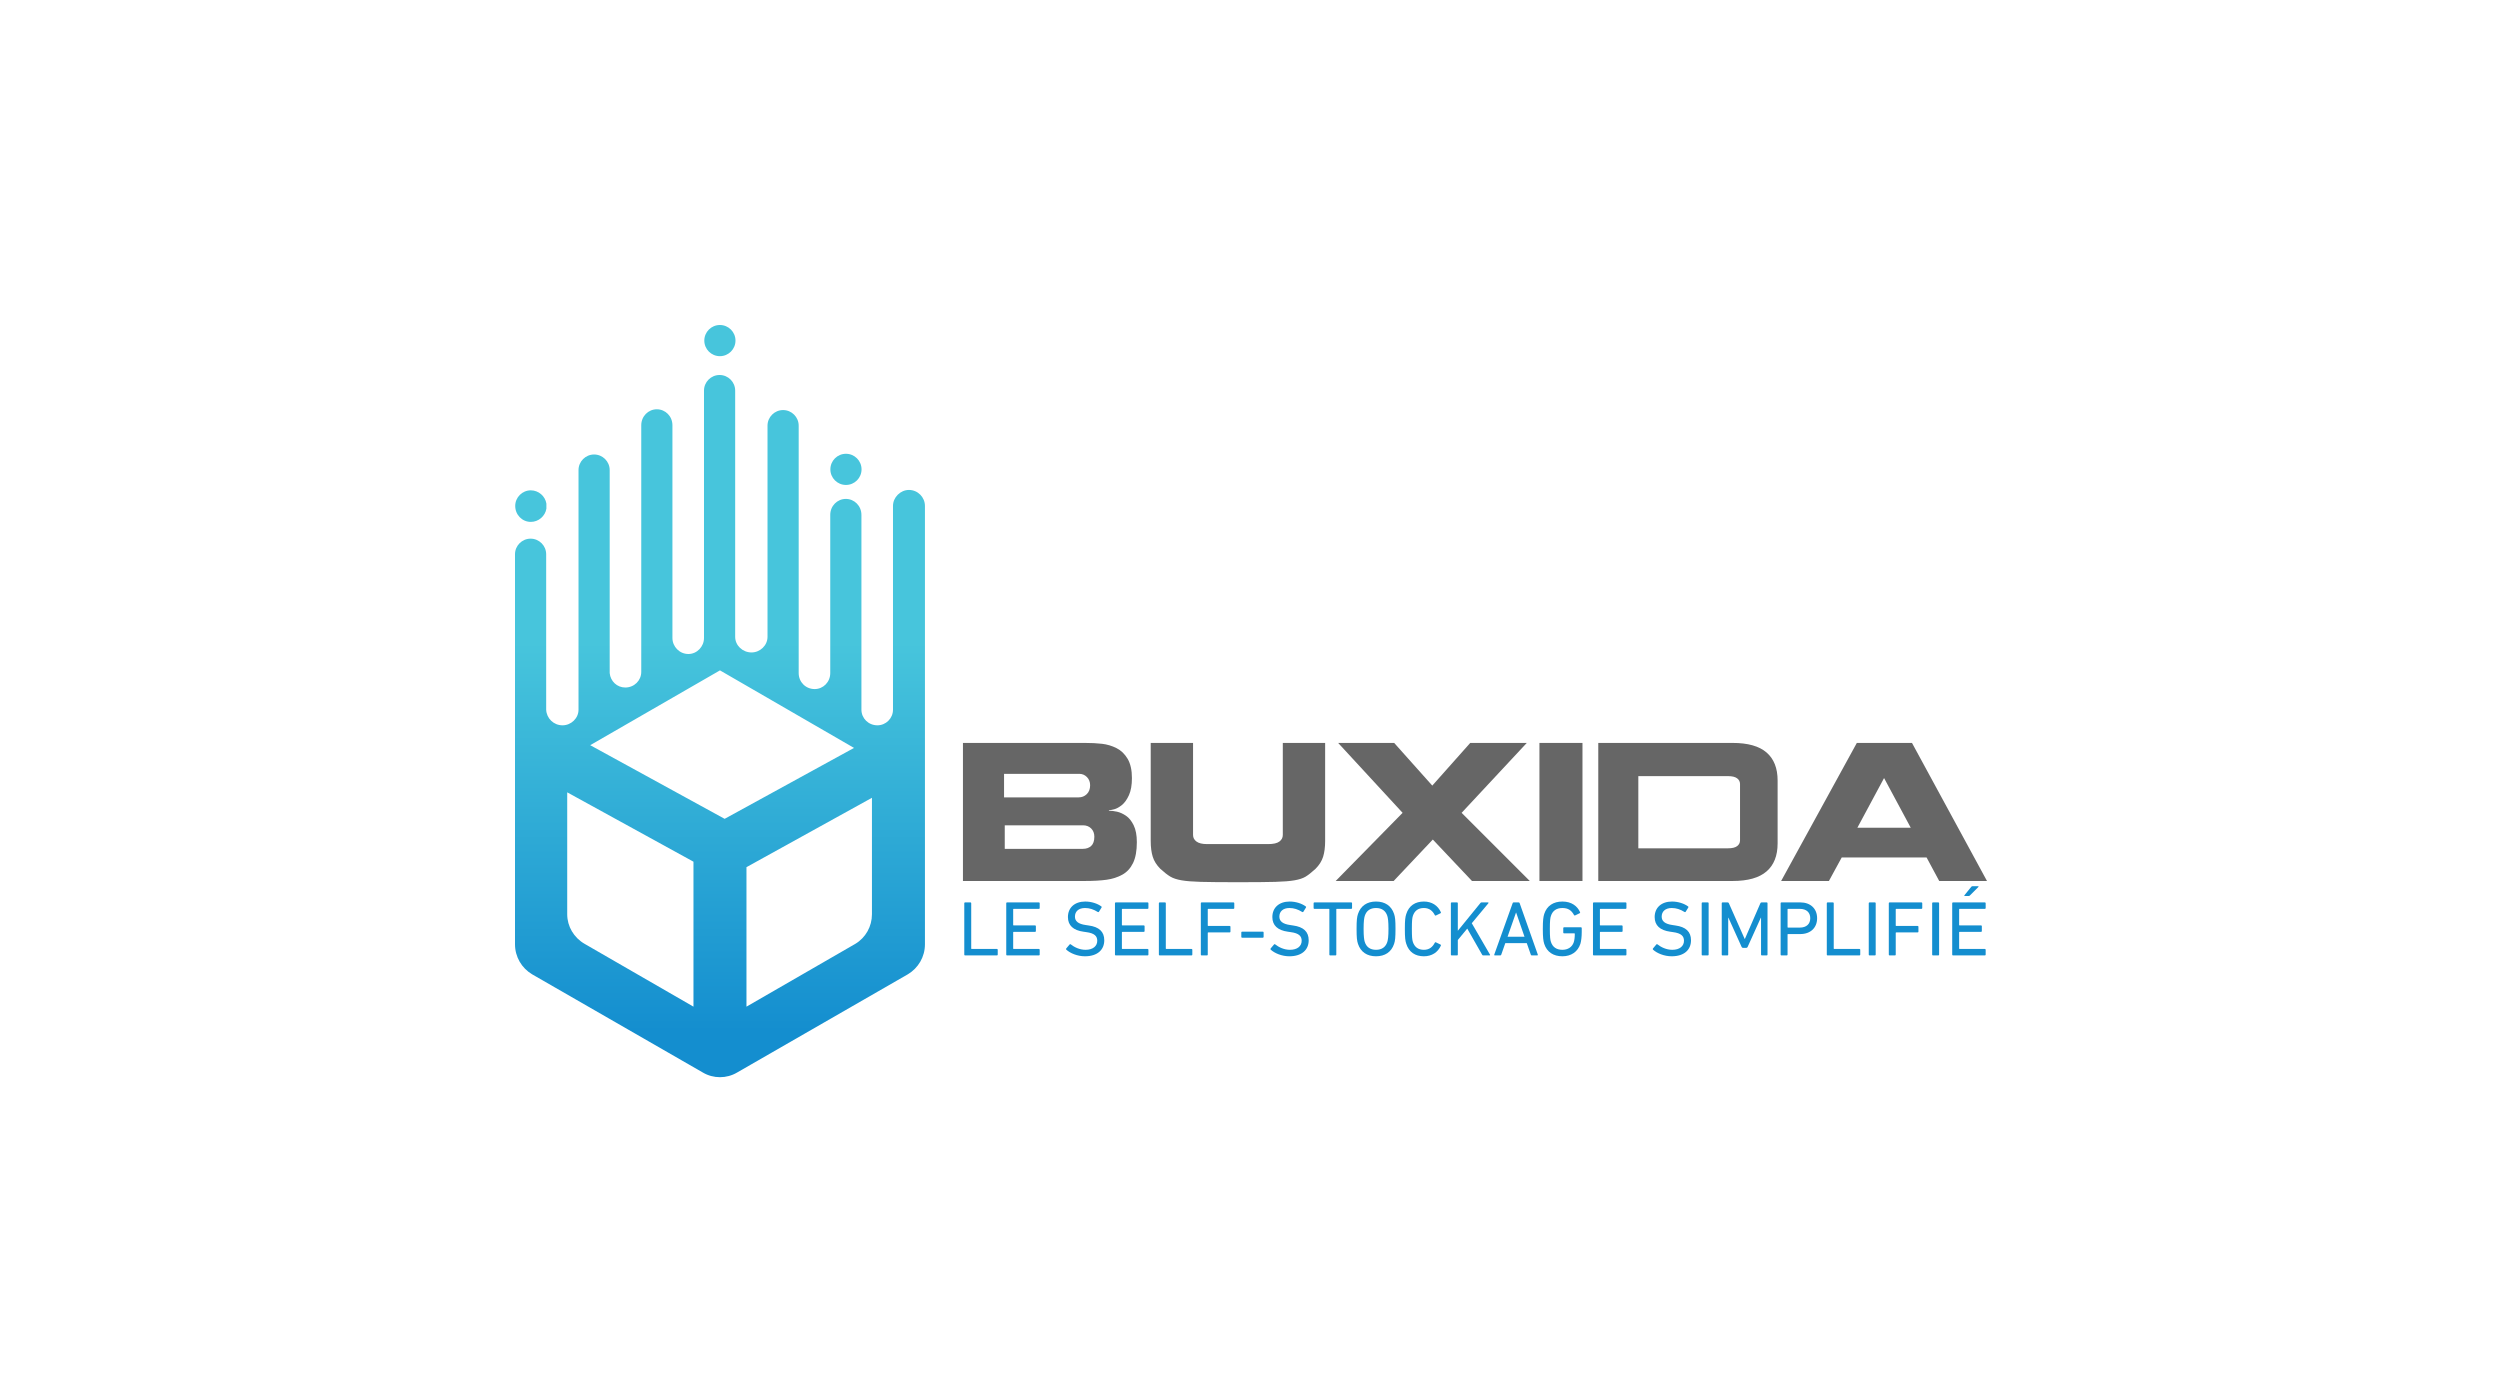 <svg width="500" height="280" viewBox="0 0 500 280" fill="none" xmlns="http://www.w3.org/2000/svg">
<path d="M200.951 169.768H216.584C217.263 169.768 217.814 169.575 218.235 169.188C218.656 168.802 218.868 168.187 218.868 167.344C218.868 166.665 218.656 166.114 218.235 165.693C217.814 165.271 217.263 165.06 216.584 165.06H200.951V169.768ZM200.81 159.475H215.741C216.373 159.475 216.911 159.258 217.357 158.825C217.801 158.392 218.024 157.801 218.024 157.051C218.024 156.395 217.814 155.851 217.392 155.417C216.97 154.984 216.455 154.767 215.846 154.767H200.81V159.475ZM192.59 148.584H216.935C218.247 148.584 219.406 148.643 220.413 148.76C221.42 148.878 222.38 149.164 223.294 149.621C224.207 150.077 224.95 150.792 225.525 151.764C226.098 152.736 226.385 154.018 226.385 155.61C226.385 157.016 226.186 158.158 225.788 159.035C225.389 159.914 224.921 160.57 224.383 161.003C223.844 161.436 223.34 161.717 222.872 161.846C222.404 161.975 222.041 162.039 221.783 162.039V162.145C222.275 162.145 222.813 162.21 223.399 162.338C223.984 162.467 224.581 162.736 225.191 163.146C225.8 163.556 226.315 164.194 226.736 165.06C227.158 165.927 227.369 167.051 227.369 168.433C227.369 170.166 227.117 171.554 226.614 172.596C226.109 173.638 225.396 174.417 224.471 174.932C223.545 175.447 222.491 175.788 221.309 175.951C220.126 176.115 218.668 176.197 216.935 176.197H192.59V148.584Z" fill="#666666"/>
<path d="M238.61 148.584V166.993C238.61 167.532 238.838 167.971 239.295 168.31C239.752 168.649 240.459 168.819 241.42 168.819H253.646C254.676 168.819 255.42 168.649 255.876 168.31C256.333 167.971 256.561 167.532 256.561 166.993V148.584H265.027V168.187C265.027 169.428 264.893 170.482 264.624 171.348C264.354 172.215 263.845 173.023 263.096 173.772C262.299 174.498 261.638 175.02 261.11 175.336C260.584 175.652 259.858 175.893 258.933 176.056C258.007 176.22 256.731 176.325 255.103 176.372C253.475 176.418 250.975 176.442 247.603 176.442C244.253 176.442 241.759 176.418 240.12 176.372C238.481 176.325 237.198 176.22 236.273 176.056C235.348 175.893 234.61 175.647 234.06 175.318C233.51 174.991 232.848 174.475 232.075 173.772C231.326 173.023 230.816 172.215 230.547 171.348C230.278 170.482 230.143 169.428 230.143 168.187V148.584H238.61Z" fill="#666666"/>
<path d="M278.729 176.197H267.136L280.52 162.566L267.628 148.584H278.834L286.457 157.121L294.046 148.584H305.357L292.324 162.566L305.955 176.197H294.397L286.562 167.906L278.729 176.197Z" fill="#666666"/>
<path d="M307.888 148.585H316.495V176.197H307.888V148.585Z" fill="#666666"/>
<path d="M327.665 169.663H345.581C346.424 169.663 347.039 169.517 347.425 169.224C347.812 168.931 348.005 168.551 348.005 168.082V156.805C348.005 156.336 347.812 155.956 347.425 155.663C347.039 155.371 346.424 155.224 345.581 155.224H327.665V169.663ZM346.529 176.197H319.655V148.585H346.529C349.574 148.585 351.834 149.223 353.31 150.5C354.785 151.776 355.523 153.643 355.523 156.103V168.679C355.523 171.138 354.785 173.007 353.31 174.282C351.834 175.559 349.574 176.197 346.529 176.197Z" fill="#666666"/>
<path d="M371.472 165.552H382.152L376.812 155.61L371.472 165.552ZM368.346 171.489L365.781 176.197H356.226L371.367 148.584H382.397L397.398 176.197H387.843L385.314 171.489H368.346Z" fill="#666666"/>
<path d="M192.856 180.636C192.856 180.542 192.918 180.479 193.012 180.479H194.088C194.182 180.479 194.244 180.542 194.244 180.636V189.697C194.244 189.76 194.275 189.791 194.338 189.791H199.391C199.485 189.791 199.547 189.853 199.547 189.947V190.929C199.547 191.023 199.485 191.085 199.391 191.085H193.012C192.918 191.085 192.856 191.023 192.856 190.929V180.636Z" fill="#148ECF"/>
<path d="M201.249 180.636C201.249 180.542 201.311 180.479 201.404 180.479H207.783C207.877 180.479 207.939 180.542 207.939 180.636V181.618C207.939 181.712 207.877 181.774 207.783 181.774H202.73C202.668 181.774 202.636 181.805 202.636 181.868V184.987C202.636 185.049 202.668 185.08 202.73 185.08H207.019C207.113 185.08 207.175 185.143 207.175 185.237V186.219C207.175 186.313 207.113 186.375 207.019 186.375H202.73C202.668 186.375 202.636 186.406 202.636 186.469V189.697C202.636 189.76 202.668 189.791 202.73 189.791H207.783C207.877 189.791 207.939 189.853 207.939 189.947V190.929C207.939 191.023 207.877 191.085 207.783 191.085H201.404C201.311 191.085 201.249 191.023 201.249 190.929V180.636Z" fill="#148ECF"/>
<path d="M213.259 189.931C213.197 189.869 213.181 189.775 213.243 189.697L213.929 188.886C213.992 188.808 214.07 188.808 214.148 188.87C214.834 189.416 215.895 189.962 217.111 189.962C218.577 189.962 219.451 189.229 219.451 188.153C219.451 187.249 218.936 186.64 217.236 186.421L216.705 186.344C214.647 186.063 213.586 185.08 213.586 183.412C213.586 181.524 214.943 180.308 217.049 180.308C218.297 180.308 219.498 180.714 220.277 181.291C220.356 181.353 220.371 181.431 220.308 181.509L219.778 182.367C219.716 182.445 219.638 182.445 219.56 182.398C218.702 181.867 217.907 181.602 217.002 181.602C215.707 181.602 214.99 182.304 214.99 183.318C214.99 184.207 215.583 184.8 217.22 185.018L217.735 185.096C219.809 185.377 220.854 186.328 220.854 188.059C220.854 189.915 219.544 191.257 216.987 191.257C215.489 191.257 214.039 190.648 213.259 189.931Z" fill="#148ECF"/>
<path d="M222.992 180.636C222.992 180.542 223.055 180.479 223.148 180.479H229.527C229.62 180.479 229.683 180.542 229.683 180.636V181.618C229.683 181.712 229.62 181.774 229.527 181.774H224.473C224.411 181.774 224.38 181.805 224.38 181.868V184.987C224.38 185.049 224.411 185.08 224.473 185.08H228.763C228.856 185.08 228.919 185.143 228.919 185.237V186.219C228.919 186.313 228.856 186.375 228.763 186.375H224.473C224.411 186.375 224.38 186.406 224.38 186.469V189.697C224.38 189.76 224.411 189.791 224.473 189.791H229.527C229.62 189.791 229.683 189.853 229.683 189.947V190.929C229.683 191.023 229.62 191.085 229.527 191.085H223.148C223.055 191.085 222.992 191.023 222.992 190.929V180.636Z" fill="#148ECF"/>
<path d="M231.774 180.636C231.774 180.542 231.836 180.479 231.93 180.479H233.006C233.1 180.479 233.162 180.542 233.162 180.636V189.697C233.162 189.76 233.193 189.791 233.255 189.791H238.309C238.402 189.791 238.465 189.853 238.465 189.947V190.929C238.465 191.023 238.402 191.085 238.309 191.085H231.93C231.836 191.085 231.774 191.023 231.774 190.929V180.636Z" fill="#148ECF"/>
<path d="M240.166 180.636C240.166 180.542 240.228 180.479 240.321 180.479H246.7C246.794 180.479 246.856 180.542 246.856 180.636V181.618C246.856 181.712 246.794 181.774 246.7 181.774H241.647C241.585 181.774 241.553 181.805 241.553 181.868V185.096C241.553 185.158 241.585 185.189 241.647 185.189H245.936C246.03 185.189 246.092 185.252 246.092 185.346V186.329C246.092 186.422 246.03 186.484 245.936 186.484H241.647C241.585 186.484 241.553 186.516 241.553 186.578V190.929C241.553 191.023 241.491 191.085 241.397 191.085H240.321C240.228 191.085 240.166 191.023 240.166 190.929V180.636Z" fill="#148ECF"/>
<path d="M248.262 187.389V186.484C248.262 186.39 248.324 186.328 248.418 186.328H252.566C252.66 186.328 252.723 186.39 252.723 186.484V187.389C252.723 187.482 252.66 187.544 252.566 187.544H248.418C248.324 187.544 248.262 187.482 248.262 187.389Z" fill="#148ECF"/>
<path d="M254.142 189.931C254.08 189.869 254.064 189.775 254.126 189.697L254.813 188.886C254.875 188.808 254.953 188.808 255.031 188.87C255.717 189.416 256.778 189.962 257.994 189.962C259.461 189.962 260.334 189.229 260.334 188.153C260.334 187.249 259.819 186.64 258.119 186.421L257.589 186.344C255.53 186.063 254.47 185.08 254.47 183.412C254.47 181.524 255.826 180.308 257.932 180.308C259.18 180.308 260.381 180.714 261.16 181.291C261.239 181.353 261.254 181.431 261.192 181.509L260.661 182.367C260.599 182.445 260.521 182.445 260.443 182.398C259.585 181.867 258.79 181.602 257.885 181.602C256.59 181.602 255.873 182.304 255.873 183.318C255.873 184.207 256.466 184.8 258.104 185.018L258.618 185.096C260.693 185.377 261.738 186.328 261.738 188.059C261.738 189.915 260.427 191.257 257.87 191.257C256.372 191.257 254.922 190.648 254.142 189.931Z" fill="#148ECF"/>
<path d="M266.028 191.085C265.935 191.085 265.872 191.023 265.872 190.929V181.867C265.872 181.805 265.841 181.774 265.779 181.774H262.877C262.784 181.774 262.722 181.711 262.722 181.618V180.635C262.722 180.541 262.784 180.479 262.877 180.479H270.255C270.348 180.479 270.411 180.541 270.411 180.635V181.618C270.411 181.711 270.348 181.774 270.255 181.774H267.354C267.291 181.774 267.261 181.805 267.261 181.867V190.929C267.261 191.023 267.198 191.085 267.104 191.085H266.028Z" fill="#148ECF"/>
<path d="M277.461 188.387C277.586 187.997 277.695 187.311 277.695 185.782C277.695 184.254 277.586 183.567 277.461 183.178C277.133 182.164 276.385 181.602 275.2 181.602C274.03 181.602 273.281 182.164 272.954 183.178C272.829 183.567 272.72 184.254 272.72 185.782C272.72 187.311 272.829 187.997 272.954 188.387C273.281 189.401 274.03 189.962 275.2 189.962C276.385 189.962 277.133 189.401 277.461 188.387ZM271.597 188.776C271.394 188.168 271.316 187.529 271.316 185.782C271.316 184.035 271.394 183.396 271.597 182.788C272.143 181.15 273.422 180.308 275.2 180.308C276.993 180.308 278.273 181.15 278.818 182.788C279.021 183.396 279.099 184.035 279.099 185.782C279.099 187.529 279.021 188.168 278.818 188.776C278.273 190.414 276.993 191.257 275.2 191.257C273.422 191.257 272.143 190.414 271.597 188.776Z" fill="#148ECF"/>
<path d="M280.972 185.782C280.972 184.02 281.05 183.412 281.252 182.803C281.782 181.134 283.046 180.308 284.777 180.308C286.352 180.308 287.569 181.087 288.177 182.445C288.208 182.523 288.193 182.601 288.114 182.647L287.179 183.1C287.085 183.146 286.992 183.1 286.961 183.021C286.54 182.195 285.885 181.602 284.777 181.602C283.623 181.602 282.921 182.164 282.578 183.162C282.438 183.598 282.375 184.113 282.375 185.782C282.375 187.451 282.438 187.966 282.578 188.403C282.921 189.401 283.623 189.962 284.777 189.962C285.885 189.962 286.54 189.369 286.961 188.543C286.992 188.465 287.085 188.418 287.179 188.465L288.114 188.917C288.193 188.964 288.208 189.042 288.177 189.12C287.569 190.477 286.352 191.257 284.777 191.257C283.046 191.257 281.782 190.43 281.252 188.761C281.05 188.153 280.972 187.545 280.972 185.782Z" fill="#148ECF"/>
<path d="M290.175 180.636C290.175 180.542 290.237 180.479 290.331 180.479H291.407C291.501 180.479 291.563 180.542 291.563 180.636V186.156L296.07 180.62C296.148 180.511 296.211 180.479 296.32 180.479H297.599C297.692 180.479 297.739 180.573 297.661 180.667L294.354 184.644L297.988 190.914C298.051 191.007 298.004 191.085 297.895 191.085H296.647C296.538 191.085 296.491 191.054 296.428 190.945L293.45 185.72L291.563 187.997V190.929C291.563 191.023 291.501 191.085 291.407 191.085H290.331C290.237 191.085 290.175 191.023 290.175 190.929V180.636Z" fill="#148ECF"/>
<path d="M304.899 187.342L303.23 182.523H303.199L301.515 187.342H304.899ZM302.529 180.636C302.56 180.542 302.606 180.479 302.716 180.479H303.73C303.839 180.479 303.901 180.542 303.932 180.636L307.566 190.929C307.597 191.023 307.551 191.085 307.457 191.085H306.365C306.256 191.085 306.194 191.038 306.162 190.929L305.352 188.621H301.062L300.252 190.929C300.205 191.038 300.143 191.085 300.049 191.085H298.957C298.863 191.085 298.817 191.023 298.848 190.929L302.529 180.636Z" fill="#148ECF"/>
<path d="M308.566 185.782C308.566 184.035 308.659 183.396 308.846 182.788C309.377 181.15 310.687 180.308 312.481 180.308C314.337 180.308 315.475 181.244 316.005 182.414C316.052 182.507 316.037 182.585 315.959 182.632L315.023 183.084C314.929 183.131 314.851 183.1 314.805 183.006C314.29 182.054 313.603 181.602 312.481 181.602C311.279 181.602 310.515 182.164 310.188 183.178C310.047 183.567 309.97 184.16 309.97 185.782C309.97 187.404 310.047 187.997 310.188 188.387C310.515 189.401 311.279 189.962 312.481 189.962C313.557 189.962 314.43 189.432 314.757 188.434C314.867 188.075 314.96 187.56 314.96 186.765C314.96 186.703 314.929 186.671 314.867 186.671H312.808C312.714 186.671 312.652 186.609 312.652 186.515V185.611C312.652 185.517 312.714 185.455 312.808 185.455H316.192C316.286 185.455 316.348 185.517 316.348 185.611V186.406C316.348 187.357 316.239 188.231 316.083 188.746C315.569 190.352 314.243 191.257 312.481 191.257C310.687 191.257 309.377 190.414 308.846 188.776C308.659 188.168 308.566 187.529 308.566 185.782Z" fill="#148ECF"/>
<path d="M318.595 180.636C318.595 180.542 318.657 180.479 318.751 180.479H325.13C325.223 180.479 325.286 180.542 325.286 180.636V181.618C325.286 181.712 325.223 181.774 325.13 181.774H320.076C320.014 181.774 319.983 181.805 319.983 181.868V184.987C319.983 185.049 320.014 185.08 320.076 185.08H324.366C324.459 185.08 324.521 185.143 324.521 185.237V186.219C324.521 186.313 324.459 186.375 324.366 186.375H320.076C320.014 186.375 319.983 186.406 319.983 186.469V189.697C319.983 189.76 320.014 189.791 320.076 189.791H325.13C325.223 189.791 325.286 189.853 325.286 189.947V190.929C325.286 191.023 325.223 191.085 325.13 191.085H318.751C318.657 191.085 318.595 191.023 318.595 190.929V180.636Z" fill="#148ECF"/>
<path d="M330.605 189.931C330.543 189.869 330.528 189.775 330.59 189.697L331.276 188.886C331.339 188.808 331.417 188.808 331.494 188.87C332.181 189.416 333.241 189.962 334.458 189.962C335.924 189.962 336.797 189.229 336.797 188.153C336.797 187.249 336.283 186.64 334.583 186.421L334.052 186.344C331.994 186.063 330.933 185.08 330.933 183.412C330.933 181.524 332.29 180.308 334.396 180.308C335.643 180.308 336.845 180.714 337.624 181.291C337.702 181.353 337.718 181.431 337.655 181.509L337.125 182.367C337.063 182.445 336.984 182.445 336.907 182.398C336.049 181.867 335.253 181.602 334.349 181.602C333.054 181.602 332.337 182.304 332.337 183.318C332.337 184.207 332.93 184.8 334.567 185.018L335.082 185.096C337.156 185.377 338.201 186.328 338.201 188.059C338.201 189.915 336.891 191.257 334.333 191.257C332.836 191.257 331.385 190.648 330.605 189.931Z" fill="#148ECF"/>
<path d="M340.339 180.636C340.339 180.542 340.401 180.479 340.495 180.479H341.571C341.665 180.479 341.727 180.542 341.727 180.636V190.929C341.727 191.023 341.665 191.085 341.571 191.085H340.495C340.401 191.085 340.339 191.023 340.339 190.929V180.636Z" fill="#148ECF"/>
<path d="M344.348 180.636C344.348 180.542 344.41 180.479 344.503 180.479H345.517C345.642 180.479 345.72 180.527 345.767 180.636L348.933 187.778H348.98L352.083 180.636C352.13 180.527 352.208 180.479 352.333 180.479H353.346C353.44 180.479 353.503 180.542 353.503 180.636V190.929C353.503 191.023 353.44 191.085 353.346 191.085H352.364C352.27 191.085 352.208 191.023 352.208 190.929V183.552H352.161L349.525 189.385C349.463 189.525 349.385 189.572 349.245 189.572H348.621C348.465 189.572 348.387 189.525 348.325 189.385L345.689 183.552H345.642V190.929C345.642 191.023 345.58 191.085 345.486 191.085H344.503C344.41 191.085 344.348 191.023 344.348 190.929V180.636Z" fill="#148ECF"/>
<path d="M362.051 183.645C362.051 182.491 361.287 181.774 359.976 181.774H357.606C357.544 181.774 357.512 181.805 357.512 181.867V185.424C357.512 185.486 357.544 185.517 357.606 185.517H359.976C361.287 185.517 362.051 184.799 362.051 183.645ZM356.28 191.085C356.187 191.085 356.125 191.023 356.125 190.929V180.636C356.125 180.542 356.187 180.479 356.28 180.479H360.054C362.098 180.479 363.423 181.727 363.423 183.645C363.423 185.564 362.098 186.812 360.054 186.812H357.606C357.544 186.812 357.512 186.843 357.512 186.905V190.929C357.512 191.023 357.45 191.085 357.356 191.085H356.28Z" fill="#148ECF"/>
<path d="M365.359 180.636C365.359 180.542 365.421 180.479 365.515 180.479H366.591C366.685 180.479 366.747 180.542 366.747 180.636V189.697C366.747 189.76 366.778 189.791 366.84 189.791H371.894C371.988 189.791 372.05 189.853 372.05 189.947V190.929C372.05 191.023 371.988 191.085 371.894 191.085H365.515C365.421 191.085 365.359 191.023 365.359 190.929V180.636Z" fill="#148ECF"/>
<path d="M373.751 180.636C373.751 180.542 373.814 180.479 373.907 180.479H374.983C375.077 180.479 375.139 180.542 375.139 180.636V190.929C375.139 191.023 375.077 191.085 374.983 191.085H373.907C373.814 191.085 373.751 191.023 373.751 190.929V180.636Z" fill="#148ECF"/>
<path d="M377.76 180.636C377.76 180.542 377.822 180.479 377.916 180.479H384.295C384.388 180.479 384.451 180.542 384.451 180.636V181.618C384.451 181.712 384.388 181.774 384.295 181.774H379.241C379.179 181.774 379.148 181.805 379.148 181.868V185.096C379.148 185.158 379.179 185.189 379.241 185.189H383.531C383.624 185.189 383.687 185.252 383.687 185.346V186.329C383.687 186.422 383.624 186.484 383.531 186.484H379.241C379.179 186.484 379.148 186.516 379.148 186.578V190.929C379.148 191.023 379.086 191.085 378.992 191.085H377.916C377.822 191.085 377.76 191.023 377.76 190.929V180.636Z" fill="#148ECF"/>
<path d="M386.433 180.636C386.433 180.542 386.495 180.479 386.588 180.479H387.665C387.758 180.479 387.82 180.542 387.82 180.636V190.929C387.82 191.023 387.758 191.085 387.665 191.085H386.588C386.495 191.085 386.433 191.023 386.433 190.929V180.636Z" fill="#148ECF"/>
<path d="M392.952 179.2C392.859 179.2 392.827 179.123 392.89 179.045L394.231 177.391C394.309 177.298 394.371 177.236 394.512 177.236H395.604C395.697 177.236 395.744 177.313 395.682 177.391L394.013 179.06C393.904 179.185 393.842 179.2 393.732 179.2H392.952ZM390.441 180.636C390.441 180.542 390.504 180.479 390.597 180.479H396.976C397.07 180.479 397.133 180.542 397.133 180.636V181.618C397.133 181.712 397.07 181.774 396.976 181.774H391.923C391.86 181.774 391.829 181.805 391.829 181.867V184.987C391.829 185.049 391.86 185.08 391.923 185.08H396.212C396.306 185.08 396.368 185.143 396.368 185.236V186.219C396.368 186.313 396.306 186.375 396.212 186.375H391.923C391.86 186.375 391.829 186.406 391.829 186.469V189.697C391.829 189.76 391.86 189.791 391.923 189.791H396.976C397.07 189.791 397.133 189.853 397.133 189.947V190.929C397.133 191.023 397.07 191.085 396.976 191.085H390.597C390.504 191.085 390.441 191.023 390.441 190.929V180.636Z" fill="#148ECF"/>
<path d="M140.799 78.116V127.605C140.799 129.319 139.396 130.8 137.681 130.8C135.889 130.8 134.486 129.319 134.486 127.605V85.052C134.486 83.259 133.083 81.857 131.368 81.857C129.654 81.857 128.251 83.259 128.251 85.052V130.8C128.251 130.878 128.251 130.956 128.251 131.034V134.385C128.251 136.1 126.848 137.503 125.056 137.503C123.419 137.503 122.094 136.256 121.938 134.619V94.014C121.938 92.3 120.535 90.897 118.821 90.897C117.106 90.897 115.703 92.3 115.703 94.014V141.945C115.703 143.66 114.223 145.063 112.508 145.063C110.715 145.063 109.313 143.66 109.235 141.945V110.849C109.235 109.134 107.832 107.731 106.117 107.731C104.403 107.731 103 109.134 103 110.849V188.862C103 191.356 104.325 193.617 106.429 194.864L140.565 214.503C142.669 215.75 145.319 215.75 147.423 214.503L181.559 194.864C183.663 193.617 184.988 191.356 184.988 188.862V101.185C184.988 99.47 183.585 97.989 181.793 97.989C180.078 97.989 178.598 99.47 178.598 101.185V141.945C178.598 143.66 177.195 145.063 175.48 145.063C173.688 145.063 172.285 143.66 172.285 141.945V102.977C172.285 101.185 170.882 99.782 169.167 99.782C167.453 99.782 166.05 101.185 166.05 102.977V134.619C166.05 136.412 164.647 137.814 162.932 137.814C161.14 137.814 159.737 136.412 159.737 134.619V131.034V85.13C159.737 83.415 158.334 82.012 156.62 82.012C154.905 82.012 153.502 83.415 153.502 85.13V127.371C153.502 129.086 152.021 130.489 150.307 130.489C148.514 130.489 147.034 129.086 147.034 127.371V78.116C147.034 76.401 145.631 74.998 143.916 74.998C142.202 74.998 140.799 76.401 140.799 78.116ZM118.041 149.037L143.994 134.074L170.804 149.583L144.929 163.767L118.041 149.037ZM116.95 188.785C114.768 187.538 113.443 185.277 113.443 182.861V158.467L138.694 172.34V201.332L116.95 188.785ZM149.294 173.431L174.389 159.559V182.861C174.389 185.277 173.142 187.538 171.038 188.785L149.294 201.332V173.431Z" fill="url(#paint0_linear_2408_85820)"/>
<path d="M103.044 101.185C103.044 102.978 104.447 104.38 106.161 104.38C107.72 104.38 109.045 103.211 109.279 101.731C109.279 101.575 109.279 101.419 109.279 101.185C109.279 101.029 109.279 100.873 109.279 100.717C109.045 99.237 107.72 98.067 106.161 98.067C104.447 98.067 103.044 99.47 103.044 101.185Z" fill="url(#paint1_linear_2408_85820)"/>
<path d="M172.309 93.873C172.309 95.595 170.913 96.99 169.191 96.99C167.469 96.99 166.074 95.595 166.074 93.873C166.074 92.151 167.469 90.756 169.191 90.756C170.913 90.756 172.309 92.151 172.309 93.873Z" fill="url(#paint2_linear_2408_85820)"/>
<path d="M147.097 68.117C147.097 69.839 145.701 71.235 143.979 71.235C142.258 71.235 140.862 69.839 140.862 68.117C140.862 66.396 142.258 65 143.979 65C145.701 65 147.097 66.396 147.097 68.117Z" fill="url(#paint3_linear_2408_85820)"/>
<defs>
<linearGradient id="paint0_linear_2408_85820" x1="143.994" y1="206.398" x2="143.994" y2="128.462" gradientUnits="userSpaceOnUse">
<stop stop-color="#148ECF"/>
<stop offset="1" stop-color="#47C5DC"/>
</linearGradient>
<linearGradient id="paint1_linear_2408_85820" x1="106.162" y1="206.399" x2="106.162" y2="128.463" gradientUnits="userSpaceOnUse">
<stop stop-color="#148ECF"/>
<stop offset="1" stop-color="#47C5DC"/>
</linearGradient>
<linearGradient id="paint2_linear_2408_85820" x1="169.191" y1="206.399" x2="169.191" y2="128.463" gradientUnits="userSpaceOnUse">
<stop stop-color="#148ECF"/>
<stop offset="1" stop-color="#47C5DC"/>
</linearGradient>
<linearGradient id="paint3_linear_2408_85820" x1="143.979" y1="206.398" x2="143.979" y2="128.462" gradientUnits="userSpaceOnUse">
<stop stop-color="#148ECF"/>
<stop offset="1" stop-color="#47C5DC"/>
</linearGradient>
</defs>
</svg>
